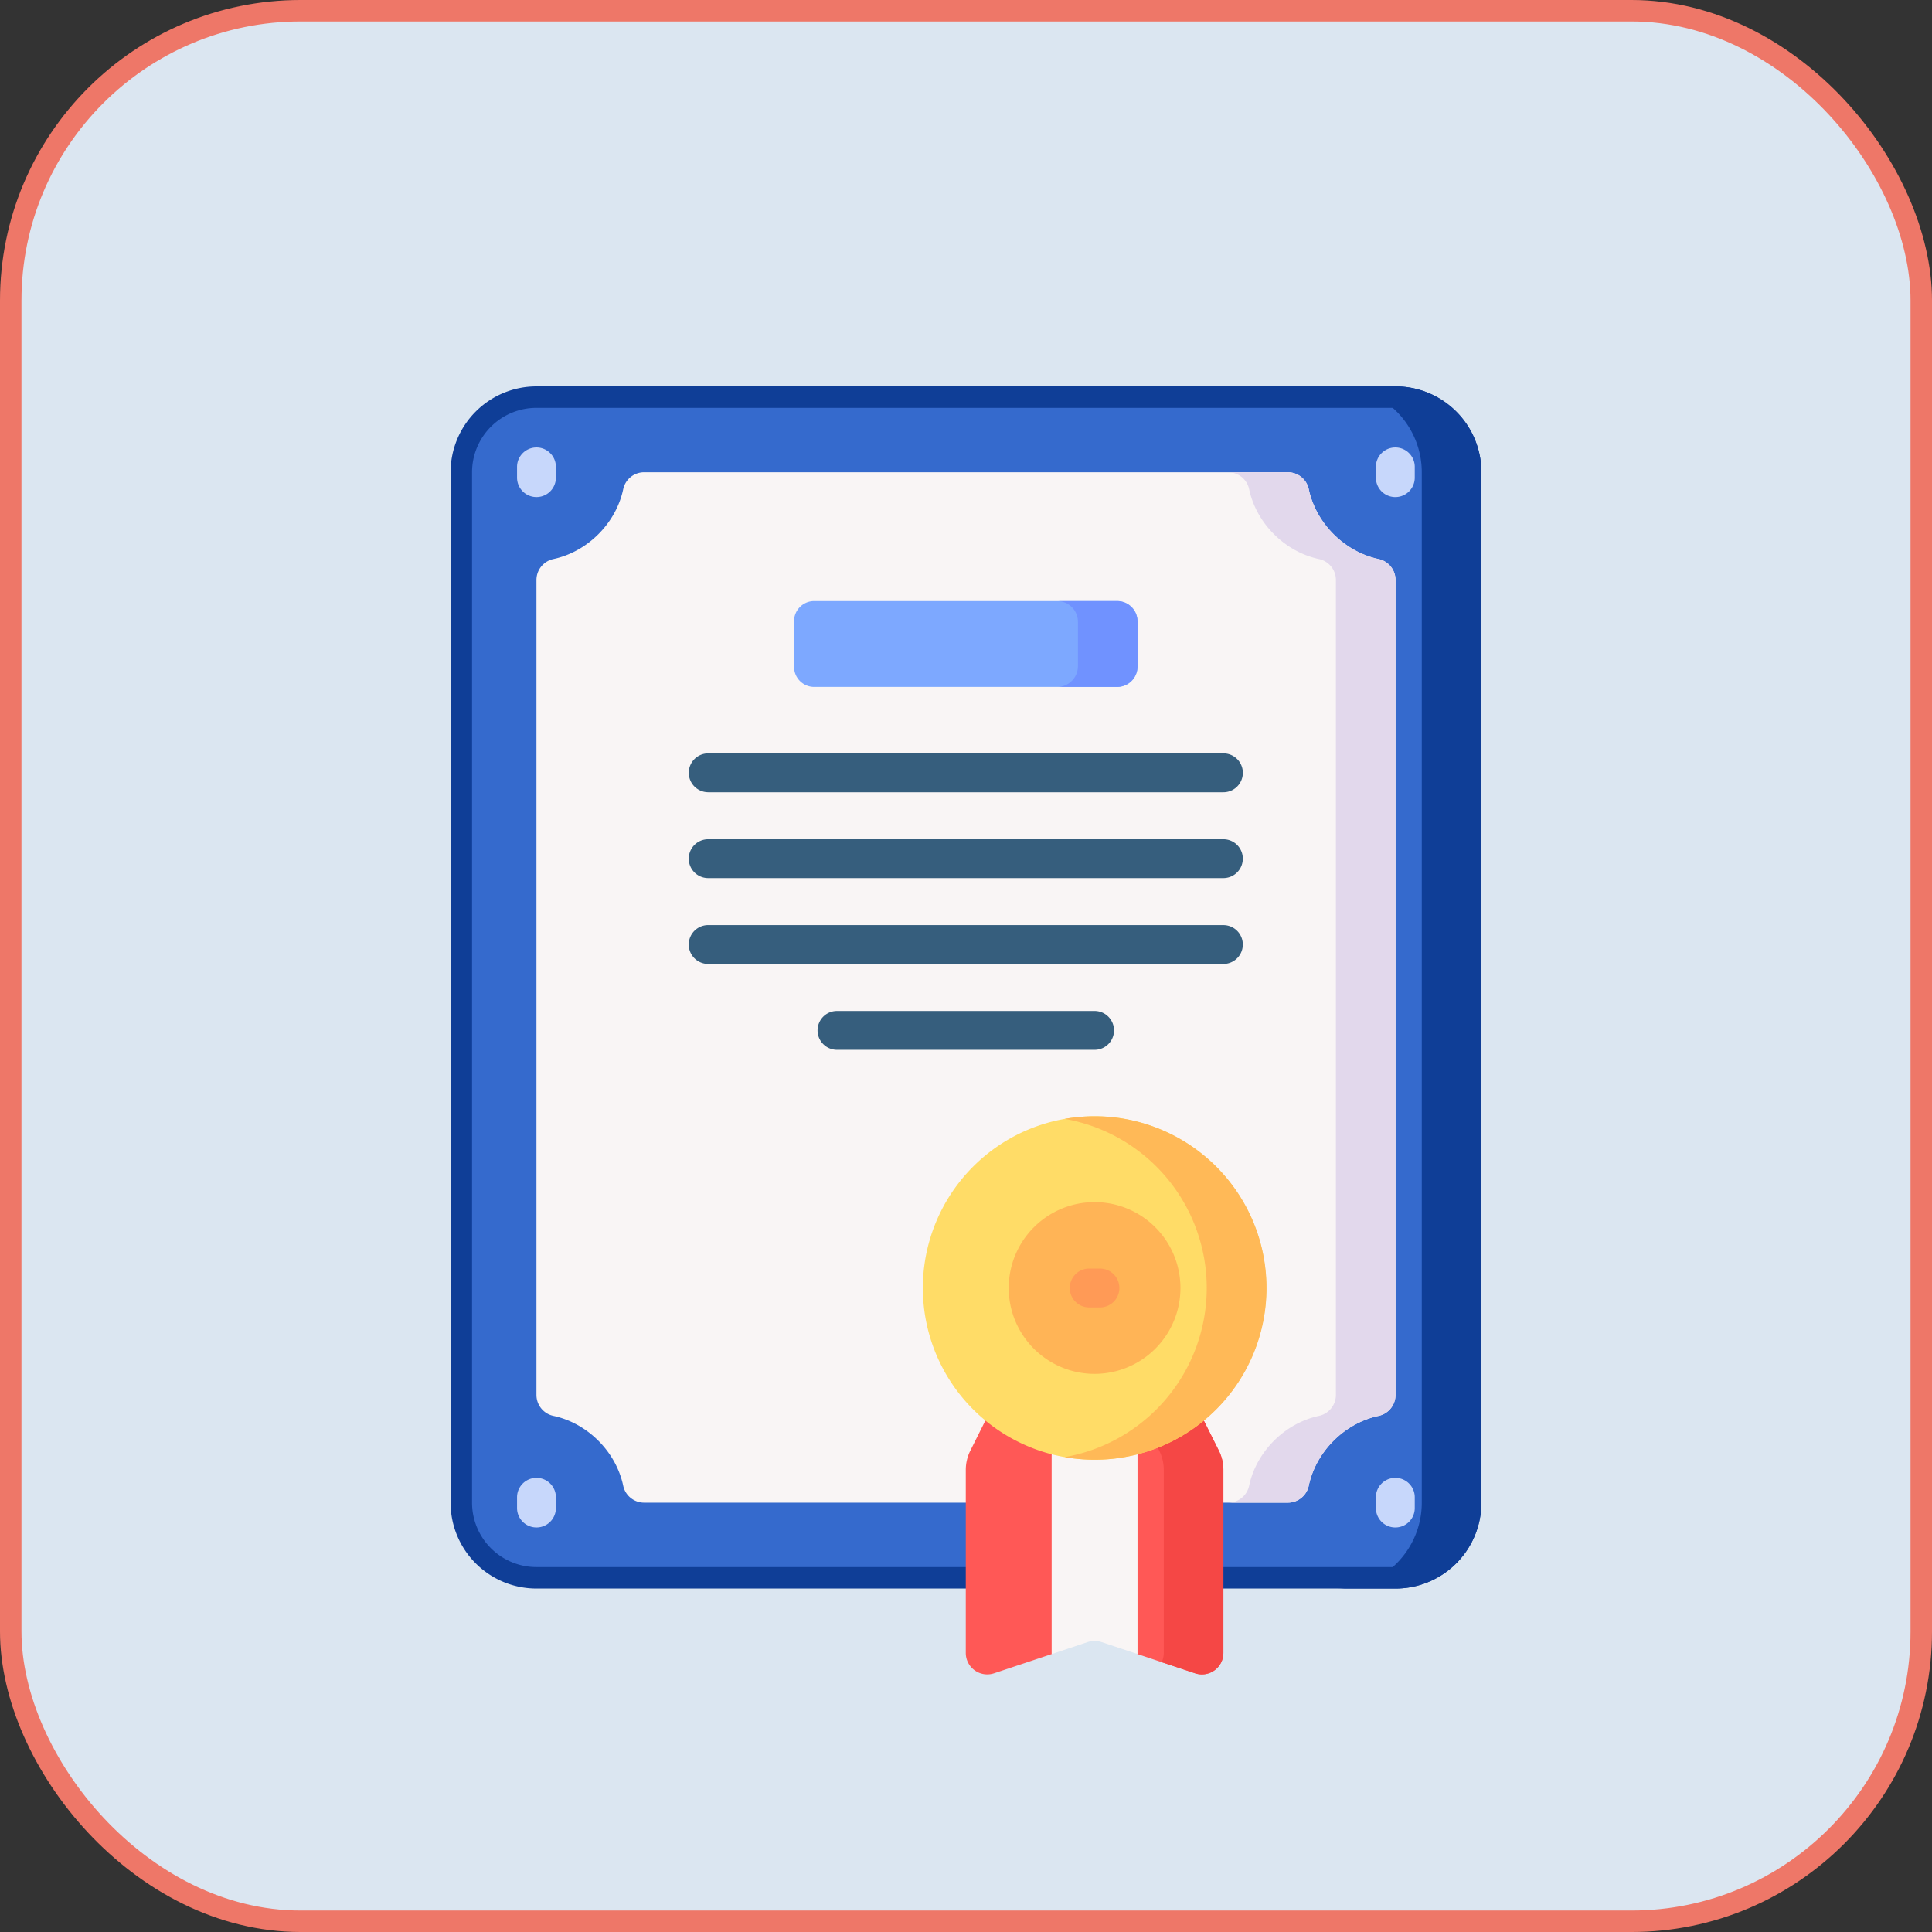 <svg width="90" height="90" viewBox="0 0 90 90" fill="none" xmlns="http://www.w3.org/2000/svg"><rect x="0" y="0" width="90" height="90" fill="#333333" stroke="none"/><rect x=".5" y=".5" width="89" height="89" rx="13.5" fill="#DBE6F1" stroke="#EE7768"/><g clip-path="url(#a)"><path d="M68.508 70a3.5 3.5 0 0 1-3.47 3.5H24.99a3.5 3.5 0 0 1-3.5-3.5V22a3.5 3.5 0 0 1 3.5-3.5H65.01a3.5 3.5 0 0 1 3.5 3.5v48Z" fill="#356ACD" stroke="#0F3E97"/><path d="M56.99 70h3c.47 0 .879-.327.976-.787.338-1.6 1.674-2.919 3.253-3.255a.998.998 0 0 0 .79-.977V27.02a.998.998 0 0 0-.79-.977c-1.579-.336-2.914-1.656-3.253-3.255A.996.996 0 0 0 59.99 22H30.008a.996.996 0 0 0-.976.787c-.338 1.6-1.674 2.919-3.253 3.255a.998.998 0 0 0-.789.977v37.963c0 .47.329.878.79.976 1.578.336 2.914 1.656 3.252 3.255.098.46.506.787.976.787H56.99Z" fill="#F9F5F5"/><path d="M65.009 18h-2.777a4 4 0 0 1 4 4v48a4 4 0 0 1-4 4h2.777a4 4 0 0 0 4-4V22a4 4 0 0 0-4-4Z" fill="#0F3E97"/><path d="M64.22 26.042c-1.579-.336-2.915-1.656-3.253-3.255A.996.996 0 0 0 59.99 22h-2.777c.47 0 .879.327.976.787.339 1.6 1.674 2.919 3.253 3.255.46.098.79.506.79.977v37.963c0 .47-.33.878-.79.976-1.578.336-2.914 1.656-3.253 3.255a.996.996 0 0 1-.976.787h2.777c.47 0 .879-.327.976-.787.338-1.6 1.674-2.919 3.253-3.255a.998.998 0 0 0 .789-.976V27.019a.998.998 0 0 0-.79-.977Z" fill="#E2D8EC"/><path d="M52.053 32H37.928a.938.938 0 0 1-.938-.937v-2.125c0-.518.42-.938.938-.938h14.125c.517 0 .937.42.937.938v2.125c0 .517-.42.937-.937.937Z" fill="#7DA8FF"/><path d="m56.077 66.174.702 1.404a2 2 0 0 1 .211.894V77a1 1 0 0 1-1.316.949l-2.684-.895-1.684-1.286a.999.999 0 0 0-.632 0l-1.684 1.286-2.684.895a1 1 0 0 1-1.316-.949v-8.527c0-.31.072-.616.211-.894l.702-1.404h10.174Z" fill="#FF5856"/><path d="m56.779 67.578-.702-1.404H53.3l.702 1.404a2 2 0 0 1 .211.894V77c0 .156-.036.3-.097.43l1.558.519a1 1 0 0 0 1.316-.949v-8.527c0-.31-.073-.616-.211-.894Z" fill="#F54745"/><path d="M52.99 66.174h-4v10.88l1.684-.562a.999.999 0 0 1 .632 0l1.684.561V66.174Z" fill="#F9F5F5"/><path d="M50.99 68a8 8 0 1 0 0-16 8 8 0 0 0 0 16Z" fill="#FFDC67"/><path d="M50.99 64a4 4 0 1 0 0-8 4 4 0 0 0 0 8Z" fill="#FFB456"/><path d="M50.99 52a8.04 8.04 0 0 0-1.388.123A8 8 0 0 1 56.214 60a8 8 0 0 1-6.612 7.877A8 8 0 1 0 50.99 52Z" fill="#FFB957"/><path d="M65 68.845c-.5 0-.906.405-.906.905v.5a.905.905 0 1 0 1.811 0v-.5c0-.5-.405-.905-.905-.905Z" fill="#C7D7FB"/><path d="M65 20.845c-.5 0-.906.405-.906.905v.5a.905.905 0 1 0 1.811 0v-.5c0-.5-.405-.905-.905-.905Z" fill="#C7D7FB"/><path d="M24.991 20.845c-.5 0-.905.405-.905.905v.5a.905.905 0 1 0 1.81 0v-.5c0-.5-.405-.905-.905-.905Z" fill="#C7D7FB"/><path d="M24.991 68.845c-.5 0-.905.405-.905.905v.5a.905.905 0 0 0 1.81 0v-.5c0-.5-.405-.905-.905-.905Z" fill="#C7D7FB"/><path d="M51.24 59.094h-.5a.905.905 0 1 0 0 1.811h.5a.905.905 0 0 0 0-1.81Z" fill="#FF9A56"/><path d="M32.991 36.906h24a.905.905 0 1 0 0-1.811h-24a.905.905 0 1 0 0 1.81Z" fill="#365E7D"/><path d="M56.99 39.095h-24a.905.905 0 1 0 0 1.81h24a.905.905 0 0 0 0-1.81Z" fill="#365E7D"/><path d="M56.99 43.094h-24a.905.905 0 1 0 0 1.811h24a.905.905 0 0 0 0-1.81Z" fill="#365E7D"/><path d="M50.99 47.095h-12a.905.905 0 1 0 0 1.81h12a.905.905 0 0 0 0-1.81Z" fill="#365E7D"/><path d="M52.025 28h-2.777c.533 0 .966.432.966.966v2.068a.966.966 0 0 1-.966.966h2.777a.966.966 0 0 0 .965-.966v-2.068a.966.966 0 0 0-.965-.966Z" fill="#7092FF"/></g><defs><clipPath id="a"><path fill="#fff" transform="translate(15 18)" d="M0 0h60v60H0z"/></clipPath></defs></svg>